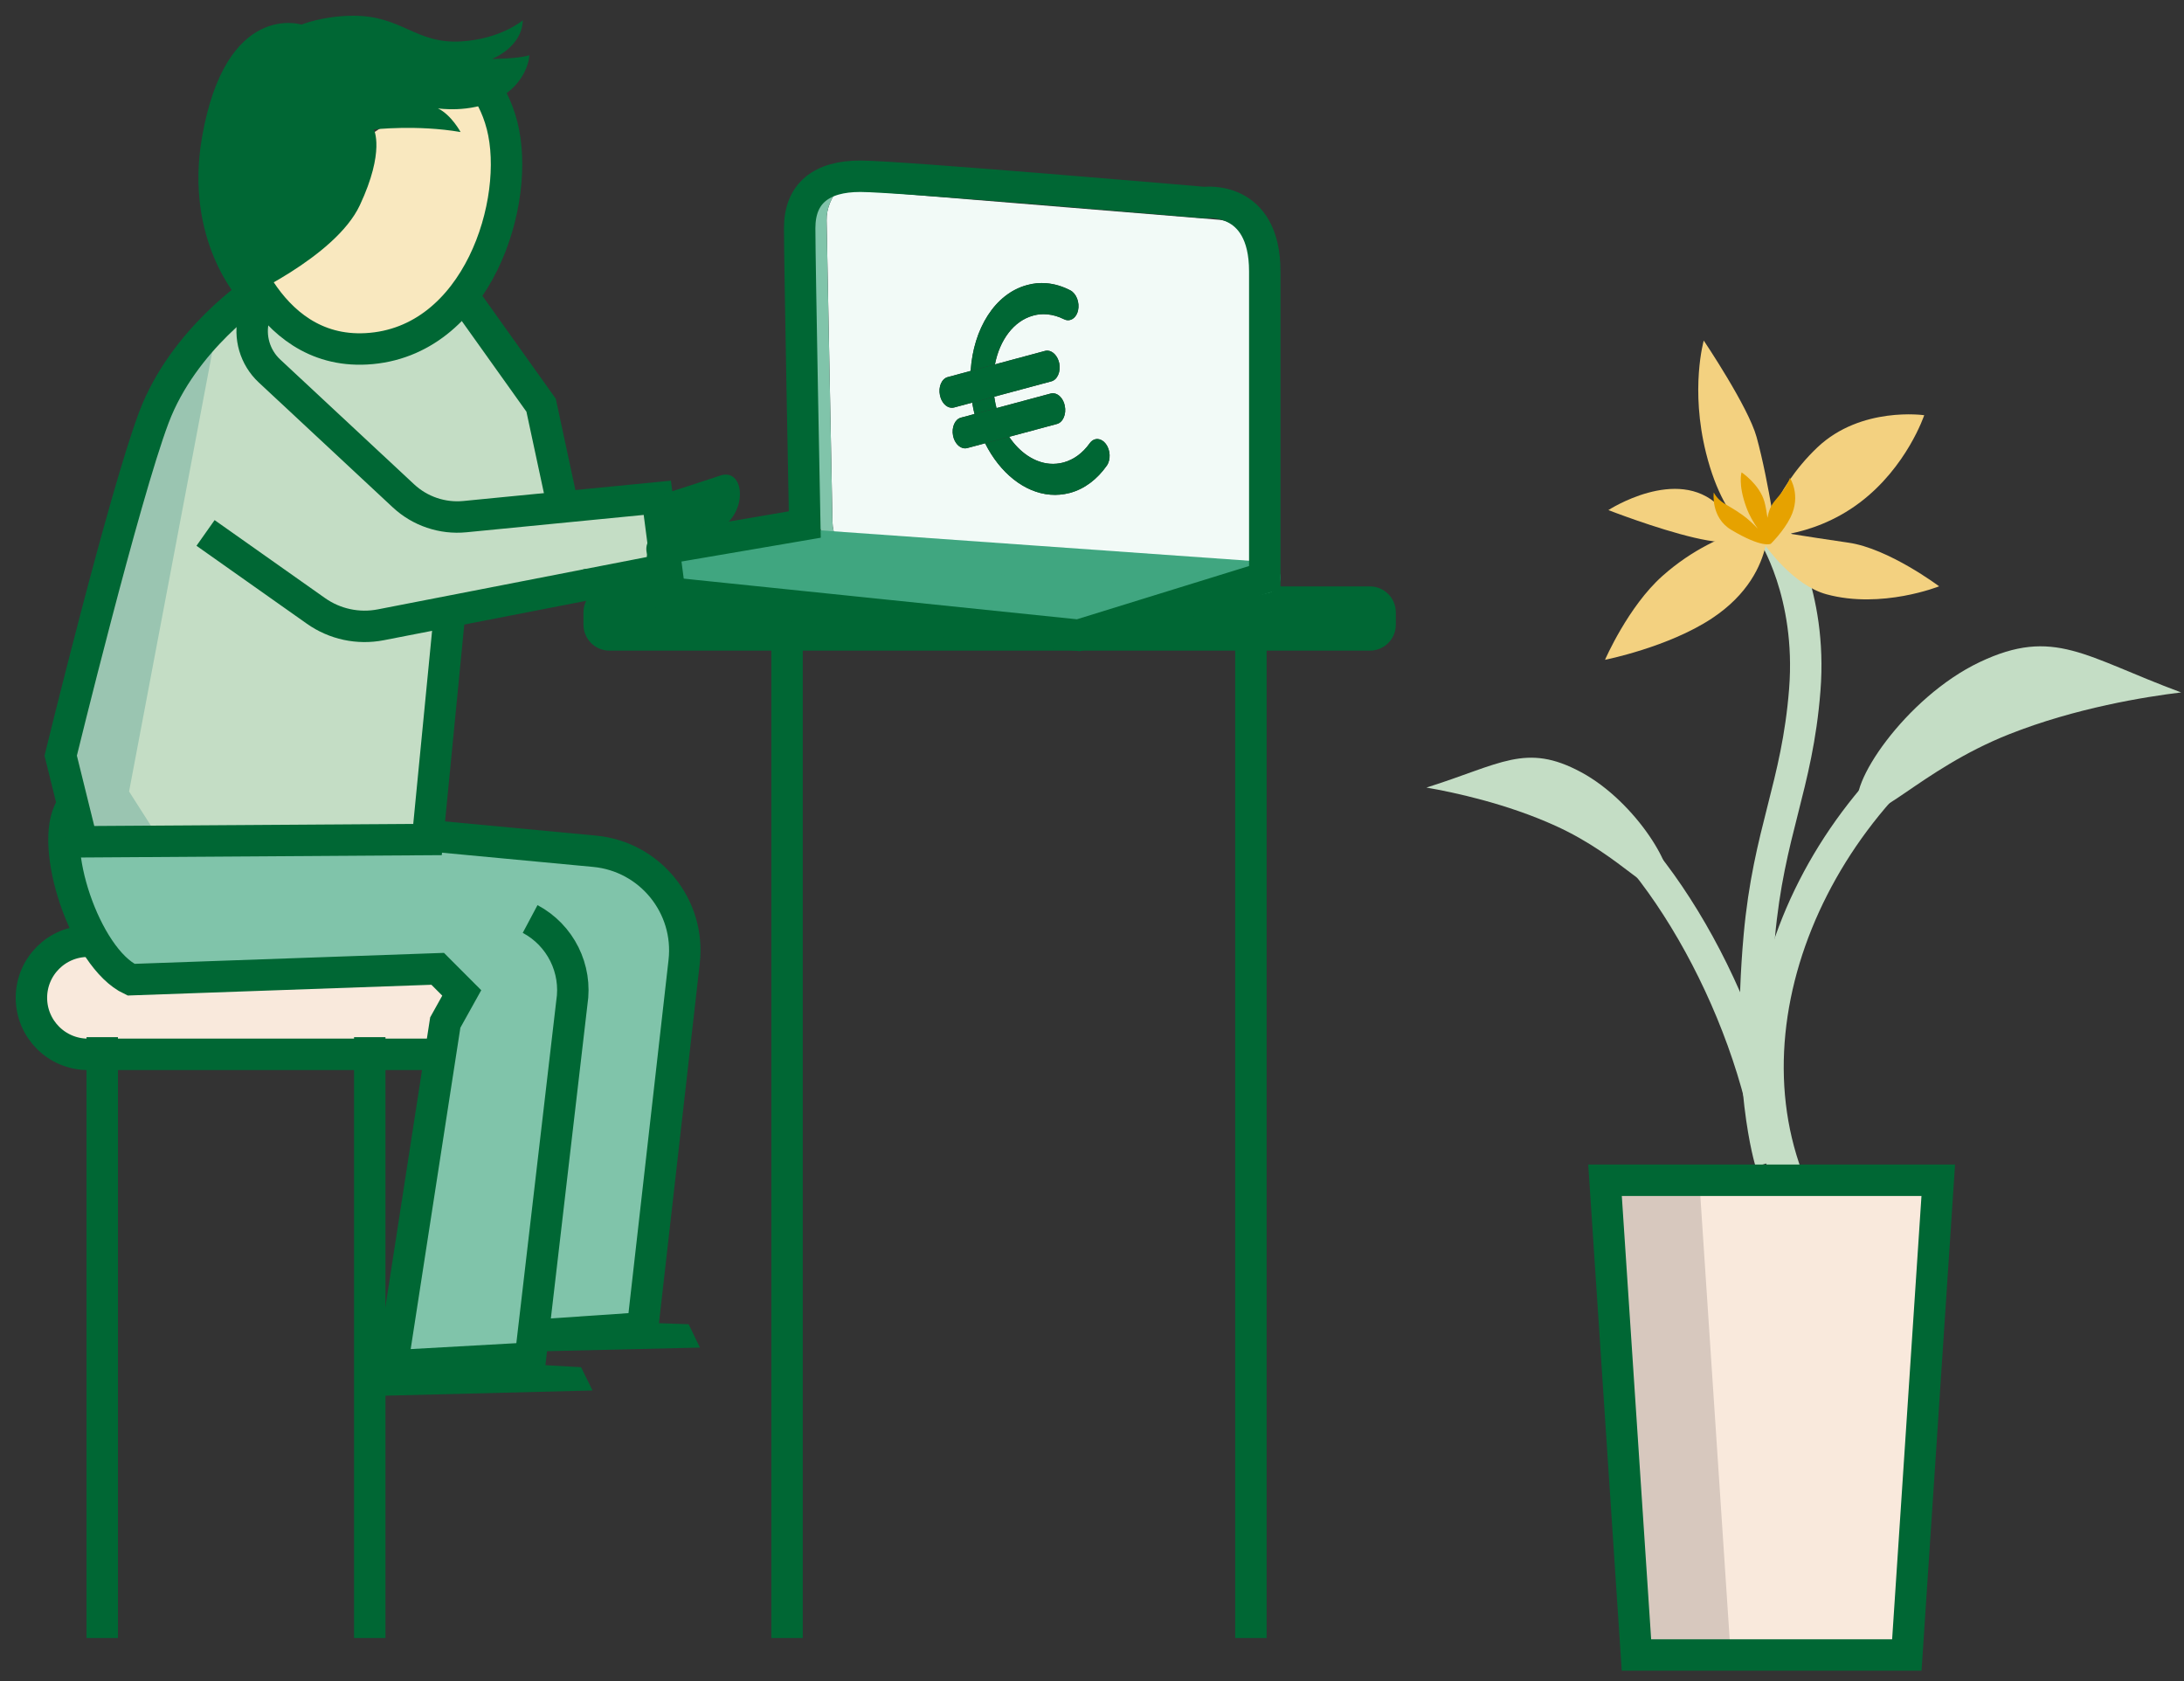 <?xml version="1.0" encoding="UTF-8"?>
<svg width="139px" height="107px" viewBox="0 0 139 107" version="1.1" xmlns="http://www.w3.org/2000/svg" xmlns:xlink="http://www.w3.org/1999/xlink">
    <rect x="0" y="0" width="139" height="107" fill="#333333" stroke="none"/>
    <title>illu_laptop_polychrome</title>
    <g id="Symbols" stroke="none" stroke-width="1" fill="none" fill-rule="evenodd">
        <g id="-Charakter--(Polychrom)-/-onlinekonto" transform="translate(2, 1.001)">
            <polygon id="Fill-1" fill="#F9E9DC" points="100.151 74.107 102.152 104.318 119.361 104.318 121.36 74.107"></polygon>
            <polygon id="Fill-2" fill="#D7C8BE" points="100.151 74.107 102.152 104.318 108.151 104.318 106.151 74.107"></polygon>
            <g id="Group-81">
                <path d="M107.387,31.184 C104.738,28.614 100.365,31.46 100.365,31.46 C100.365,31.46 112.588,36.229 107.387,31.184" id="Fill-3" fill="#f3d180"></path>
                <path d="M110.814,32.881 C110.814,32.881 113.349,36.743 112.865,42.898 C112.382,49.053 110.567,51.923 109.969,58.587 C109.124,68 110.692,72.948 110.692,72.948" id="Stroke-5" stroke="#C4DDC5" stroke-width="2"></path>
                <path d="M136.819,43.063 C130.693,40.798 128.731,38.887 124,41.132 C119.269,43.377 115.444,49.121 116.343,50.436 C117.241,51.751 120.107,48.012 125.866,45.726 C130.079,44.054 134.551,43.335 136.819,43.063" id="Fill-7" fill="#C4DDC5"></path>
                <path d="M88.784,49.118 C93.536,47.626 95.104,46.245 98.622,48.135 C102.14,50.024 104.835,54.545 104.101,55.513 C103.367,56.48 101.326,53.523 97.026,51.563 C93.881,50.13 90.501,49.413 88.784,49.118" id="Fill-9" fill="#C4DDC5"></path>
                <path d="M103.805,35.652 C105.744,33.928 107.715,33.108 109.021,32.713 C108.151,31.82 107.212,30.356 106.582,27.833 C105.557,23.731 106.435,20.672 106.435,20.672 C106.435,20.672 109.265,24.876 109.797,26.81 C110.197,28.263 110.542,30.059 110.788,31.498 C111.305,30.38 112.193,28.867 113.67,27.467 C116.447,24.837 120.466,25.422 120.466,25.422 C120.466,25.422 119.37,28.71 116.374,30.975 C114.769,32.189 113.116,32.722 111.913,32.964 C112.994,33.136 114.381,33.352 115.643,33.533 C118.201,33.898 121.416,36.31 121.416,36.31 C121.416,36.31 117.762,37.771 114.255,36.821 C112.114,36.241 110.407,33.765 110.37,33.748 C110.084,34.981 109.272,36.821 106.947,38.356 C104.166,40.191 100.151,40.987 100.151,40.987 C100.151,40.987 101.621,37.594 103.805,35.652" id="Fill-11" fill="#f3d180"></path>
                <path d="M107.07,30.343 C107.49,31.058 107.864,31.035 108.886,31.762 C109.263,32.029 109.587,32.341 109.873,32.638 C109.612,32.266 109.341,31.823 109.137,31.262 C108.603,29.797 108.841,29.059 108.841,29.059 C108.841,29.059 109.978,29.809 110.295,30.922 C110.371,31.189 110.435,31.565 110.491,31.951 C110.554,31.572 110.682,31.183 110.999,30.82 C111.806,29.9 111.92,29.411 111.92,29.411 C111.92,29.411 112.647,30.513 111.96,31.915 C111.528,32.799 110.704,33.603 110.704,33.603 C110.702,33.605 110.175,33.907 108.183,32.716 C106.863,31.928 107.07,30.343 107.07,30.343" id="Fill-13" fill="#e6a200"></path>
                <line x1="48.092" y1="38.708" x2="48.092" y2="103.238" id="Stroke-15" stroke="#006734" stroke-width="2"></line>
                <line x1="77.614" y1="38.708" x2="77.614" y2="103.238" id="Stroke-17" stroke="#006734" stroke-width="2"></line>
                <path d="M25.417,66.094 L3.598,66.094 C1.611,66.094 0,64.483 0,62.495 C0,60.508 1.611,58.897 3.598,58.897 L25.417,58.897 C27.404,58.897 29.016,60.508 29.016,62.495 C29.016,64.483 27.404,66.094 25.417,66.094" id="Fill-19" fill="#F9E9DC"></path>
                <path d="M25.417,66.094 L3.598,66.094 C1.611,66.094 0,64.483 0,62.495 C0,60.508 1.611,58.897 3.598,58.897 L25.417,58.897 C27.404,58.897 29.016,60.508 29.016,62.495 C29.016,64.483 27.404,66.094 25.417,66.094 Z" id="Stroke-21" stroke="#006734" stroke-width="2"></path>
                <path d="M31.449,85.426 L22.652,85.919 L26.03,64.071 L27.079,62.186 L25.548,60.652 L6.029,61.343 C3.109,59.967 0.746,52.78 2.207,50.408 C3.668,48.036 4.505,46.083 4.505,46.083 L25.414,52.219 L35.532,53.171 C39.064,53.504 41.634,56.67 41.235,60.194 L38.591,83.505 L31.768,83.969 L31.449,85.426 Z" id="Fill-23" fill="#80c4aa"></path>
                <path d="M25.723,52.219 L35.841,53.171 C39.372,53.504 41.943,56.67 41.543,60.194 L38.899,83.505 L32.077,83.969" id="Stroke-25" stroke="#006734" stroke-width="2"></path>
                <path d="M31.74,57.481 C33.672,58.509 34.738,60.65 34.395,62.811 L31.758,85.426 L22.961,85.919 L26.339,64.071 L27.388,62.186 L25.857,60.652 L6.338,61.343 C3.418,59.967 1.055,52.781 2.516,50.409 C3.977,48.037 4.814,46.084 4.814,46.084" id="Stroke-27" stroke="#006734" stroke-width="2"></path>
                <polygon id="Fill-29" fill="#006734" points="35.71 87.485 21.533 87.842 22.324 85.298 34.983 86.004"></polygon>
                <polygon id="Fill-31" fill="#006734" points="42.546 84.756 31.662 85.012 31.982 82.927 41.828 83.27"></polygon>
                <path d="M85.185,36.317 L36.787,36.317 C35.875,36.317 35.135,37.057 35.135,37.969 L35.135,38.752 C35.135,39.664 35.875,40.404 36.787,40.404 L85.185,40.404 C86.098,40.404 86.837,39.664 86.837,38.752 L86.837,37.969 C86.837,37.057 86.098,36.317 85.185,36.317" id="Fill-33" fill="#006734"></path>
                <path d="M66.954,38.478 C66.954,38.478 77.265,38.246 78.496,35.757 L49.782,33.722 C47.563,34.302 38.24,36.443 38.24,36.443 L66.954,38.478 Z" id="Fill-35" fill="#40a680"></path>
                <path d="M75.615,12.988 L51.708,11.036 C51.573,11.025 51.442,11.032 51.315,11.053 C50.939,11.561 50.594,12.241 50.61,13.019 L50.982,32.209 C50.997,32.988 51.369,33.728 51.767,34.301 L76.468,36.317 C77.475,36.139 78.219,35 78.19,33.552 L77.852,16.12 C77.82,14.487 76.82,13.086 75.615,12.988 M59.778,22.602 C59.948,19.924 61.321,17.691 63.36,17.142 C63.769,17.025 64.186,16.989 64.592,17.022 C65.115,17.064 65.628,17.221 66.116,17.473 C66.506,17.674 66.726,18.25 66.612,18.755 C66.52,19.16 66.239,19.401 65.933,19.377 C65.859,19.37 65.783,19.348 65.708,19.309 C65.365,19.139 65.003,19.03 64.63,19 C64.343,18.976 64.055,18.997 63.763,19.08 C62.517,19.413 61.621,20.641 61.323,22.187 L64.512,21.329 C64.572,21.313 64.632,21.308 64.692,21.313 C65.018,21.34 65.319,21.661 65.416,22.111 C65.524,22.642 65.299,23.165 64.916,23.266 L61.277,24.244 C61.296,24.382 61.32,24.519 61.349,24.658 C61.371,24.763 61.395,24.867 61.422,24.969 L64.872,24.042 C64.932,24.026 64.992,24.021 65.052,24.026 C65.375,24.052 65.678,24.368 65.769,24.824 C65.878,25.355 65.653,25.878 65.269,25.979 L62.226,26.797 C62.899,27.795 63.833,28.43 64.808,28.509 C65.103,28.534 65.39,28.505 65.682,28.43 C66.359,28.247 66.918,27.814 67.351,27.212 C67.491,27.013 67.685,26.923 67.88,26.938 C68.056,26.953 68.235,27.054 68.378,27.242 C68.679,27.639 68.704,28.261 68.437,28.637 C67.833,29.492 67.029,30.117 66.086,30.368 C65.67,30.475 65.259,30.513 64.846,30.479 C63.201,30.345 61.647,29.105 60.697,27.208 L59.555,27.514 C59.496,27.53 59.437,27.535 59.378,27.53 C59.054,27.504 58.75,27.182 58.658,26.732 C58.55,26.192 58.775,25.679 59.158,25.578 L60.022,25.345 C59.997,25.242 59.973,25.136 59.951,25.031 C59.922,24.894 59.896,24.758 59.874,24.621 L58.721,24.93 C58.66,24.946 58.599,24.951 58.539,24.946 C58.214,24.92 57.915,24.604 57.823,24.149 C57.709,23.617 57.934,23.094 58.324,22.994 L59.778,22.602" id="Fill-37" fill="#f2faf7"></path>
                <path d="M51.314,11.054 C50.303,11.222 49.557,12.364 49.585,13.814 L49.924,31.246 C49.952,32.693 50.741,33.957 51.759,34.301 L51.766,34.302 C51.369,33.729 50.997,32.989 50.981,32.209 L50.609,13.02 C50.594,12.241 50.938,11.562 51.314,11.054" id="Fill-39" fill="#80c4aa"></path>
                <path d="M64.592,17.023 C64.186,16.99 63.769,17.026 63.36,17.143 C61.321,17.692 59.947,19.924 59.778,22.603 L61.322,22.188 C61.621,20.642 62.517,19.414 63.763,19.081 C64.055,18.998 64.342,18.977 64.63,19.001 C65.003,19.031 65.365,19.14 65.708,19.31 C65.783,19.349 65.859,19.371 65.933,19.377 C66.239,19.402 66.52,19.161 66.612,18.755 C66.726,18.251 66.506,17.674 66.116,17.474 C65.628,17.222 65.115,17.065 64.592,17.023 M61.277,24.245 L59.874,24.622 C59.896,24.758 59.922,24.895 59.951,25.032 C59.973,25.137 59.997,25.243 60.022,25.346 L61.422,24.97 C61.395,24.868 61.371,24.764 61.349,24.659 C61.32,24.52 61.296,24.382 61.277,24.245 M67.88,26.939 C67.685,26.923 67.491,27.014 67.351,27.212 C66.918,27.815 66.359,28.248 65.682,28.431 C65.39,28.505 65.103,28.535 64.808,28.51 C63.833,28.431 62.899,27.795 62.226,26.797 L60.696,27.209 C61.647,29.106 63.201,30.346 64.846,30.48 C65.259,30.514 65.67,30.476 66.086,30.369 C67.029,30.118 67.833,29.493 68.437,28.638 C68.704,28.262 68.679,27.64 68.378,27.243 C68.235,27.055 68.056,26.954 67.88,26.939" id="Fill-41" fill="#006734"></path>
                <path d="M64.691,21.314 C64.631,21.309 64.571,21.314 64.511,21.33 L61.322,22.188 L59.777,22.603 L58.323,22.995 C57.933,23.095 57.708,23.618 57.823,24.15 C57.915,24.605 58.213,24.92 58.538,24.947 C58.598,24.952 58.659,24.947 58.72,24.931 L59.874,24.622 L61.276,24.245 L64.915,23.267 C65.298,23.166 65.524,22.643 65.415,22.112 C65.318,21.662 65.018,21.34 64.691,21.314" id="Fill-43" fill="#006734"></path>
                <path d="M65.052,24.026 C64.992,24.021 64.932,24.026 64.872,24.042 L61.422,24.969 L60.022,25.345 L59.158,25.578 C58.775,25.679 58.55,26.192 58.658,26.732 C58.75,27.182 59.054,27.504 59.378,27.53 C59.437,27.535 59.496,27.53 59.555,27.514 L60.697,27.208 L62.226,26.797 L65.269,25.979 C65.653,25.878 65.878,25.355 65.769,24.824 C65.678,24.368 65.375,24.052 65.052,24.026" id="Fill-45" fill="#006734"></path>
                <polygon id="Stroke-47" stroke="#40a680" stroke-width="2" stroke-linejoin="round" points="66.954 38.478 78.496 35.757 49.782 33.722 38.24 36.443"></polygon>
                <polygon id="Fill-49" fill="#C4DDC5" points="39.834 30.939 40.353 35.086 21.663 38.955 20.995 28.16 24.974 32.07"></polygon>
                <path d="M33.831,31.265 L32.438,24.786 L27.712,18.262 L14.371,17.148 C14.371,17.148 11.181,19.086 8.479,23.791 C5.777,28.496 1.905,47.087 1.905,47.087 L3.2,52.716 L25.209,52.424 L27.591,32.219 L33.831,31.265 Z" id="Fill-51" fill="#C4DDC5"></path>
                <path d="M11.772,20.011 L6.215,49.367 L7.89,51.99 L3.45,52.389 L1.693,49.135 C1.693,49.135 7.826,19.416 11.772,20.011" id="Fill-53" fill="#9AC5B1"></path>
                <path d="M14.356,17.498 C14.356,17.498 9.686,20.54 7.789,25.576 C5.892,30.611 1.863,47.085 1.863,47.085 L3.218,52.568 L25.209,52.424 L26.622,37.94" id="Stroke-55" stroke="#006734" stroke-width="2"></path>
                <polyline id="Stroke-57" stroke="#006734" stroke-width="2" points="24.2 17.302 27.979 18.532 32.439 24.786 33.83 31.265"></polyline>
                <path d="M11.082,32.914 L18.108,37.875 C19.304,38.72 20.794,39.04 22.232,38.76 L40.428,35.218 L39.834,30.677 L27.591,31.876 C26.156,32.017 24.73,31.534 23.675,30.551 L15.152,22.608 C14.224,21.743 13.842,20.439 14.156,19.21 L14.492,17.896" id="Stroke-59" stroke="#006734" stroke-width="2"></path>
                <path d="M27.805,3.378 C27.805,3.378 29.305,4.461 29.953,6.98 C31.197,11.801 28.395,20.808 21.319,21.197 C14.677,21.563 12.799,13.503 12.799,13.503 L27.805,3.378 Z" id="Fill-61" fill="#f9e8bf"></path>
                <path d="M27.805,3.378 C27.805,3.378 29.305,4.461 29.953,6.98 C31.197,11.801 28.395,20.808 21.319,21.197 C14.677,21.563 12.799,13.503 12.799,13.503" id="Stroke-63" stroke="#006734" stroke-width="2"></path>
                <path d="M31.272,0.289 C31.272,0.289 29.9,1.479 27.352,1.635 C24.448,1.811 23.59,-0.017 20.452,0 C18.55,0.009 17.189,0.564 17.189,0.564 C17.189,0.564 12.363,-0.97 10.853,7.756 C9.72,14.308 13.238,18.09 13.238,18.09 C13.238,18.09 19.335,15.402 20.902,12.058 C22.523,8.597 21.792,7.238 21.792,7.238 C21.792,7.238 24.542,6.924 27.313,7.402 C27.313,7.402 26.727,6.309 25.871,5.896 C25.871,5.896 27.904,6.207 29.572,5.348 C31.632,4.287 31.693,2.513 31.693,2.513 C31.001,2.741 29.312,2.751 29.312,2.751 C29.312,2.751 31.227,2.022 31.272,0.289" id="Fill-65" fill="#006734"></path>
                <path d="M39.408,30.698 C39.408,30.698 42.336,29.771 43.831,29.265 C45.354,28.75 45.641,31.475 43.895,32.605 C40.315,34.921 39.135,34.93 39.135,34.93 L39.408,30.698 Z" id="Fill-67" fill="#006734"></path>
                <line x1="4.507" y1="65.001" x2="4.507" y2="103.238" id="Stroke-69" stroke="#006734" stroke-width="2"></line>
                <line x1="21.533" y1="65.001" x2="21.533" y2="103.238" id="Stroke-71" stroke="#006734" stroke-width="2"></line>
                <path d="M111.744,73.883 C107.399,62.105 115.1,47.352 127.968,41.715" id="Stroke-73" stroke="#C4DDC5" stroke-width="2"></path>
                <polygon id="Stroke-75" stroke="#006734" stroke-width="2" points="102.151 104.318 119.36 104.318 121.36 74.107 100.151 74.107"></polygon>
                <path d="M40.135,33.931 L49.22,32.378 C49.22,32.378 48.895,15.75 48.895,13.518 C48.895,11.285 50.29,10.215 52.756,10.215 C55.22,10.215 74.662,11.89 74.662,11.89 C74.662,11.89 78.496,11.378 78.496,16.262 L78.496,35.757 L66.642,39.424 L35.405,36.196" id="Stroke-77" stroke="#006734" stroke-width="2" stroke-linecap="round"></path>
                <path d="M110.779,72.568 C109.391,62.82 103.079,52.039 97.214,49" id="Stroke-79" stroke="#C4DDC5" stroke-width="2"></path>
            </g>
        </g>
    </g>
</svg>